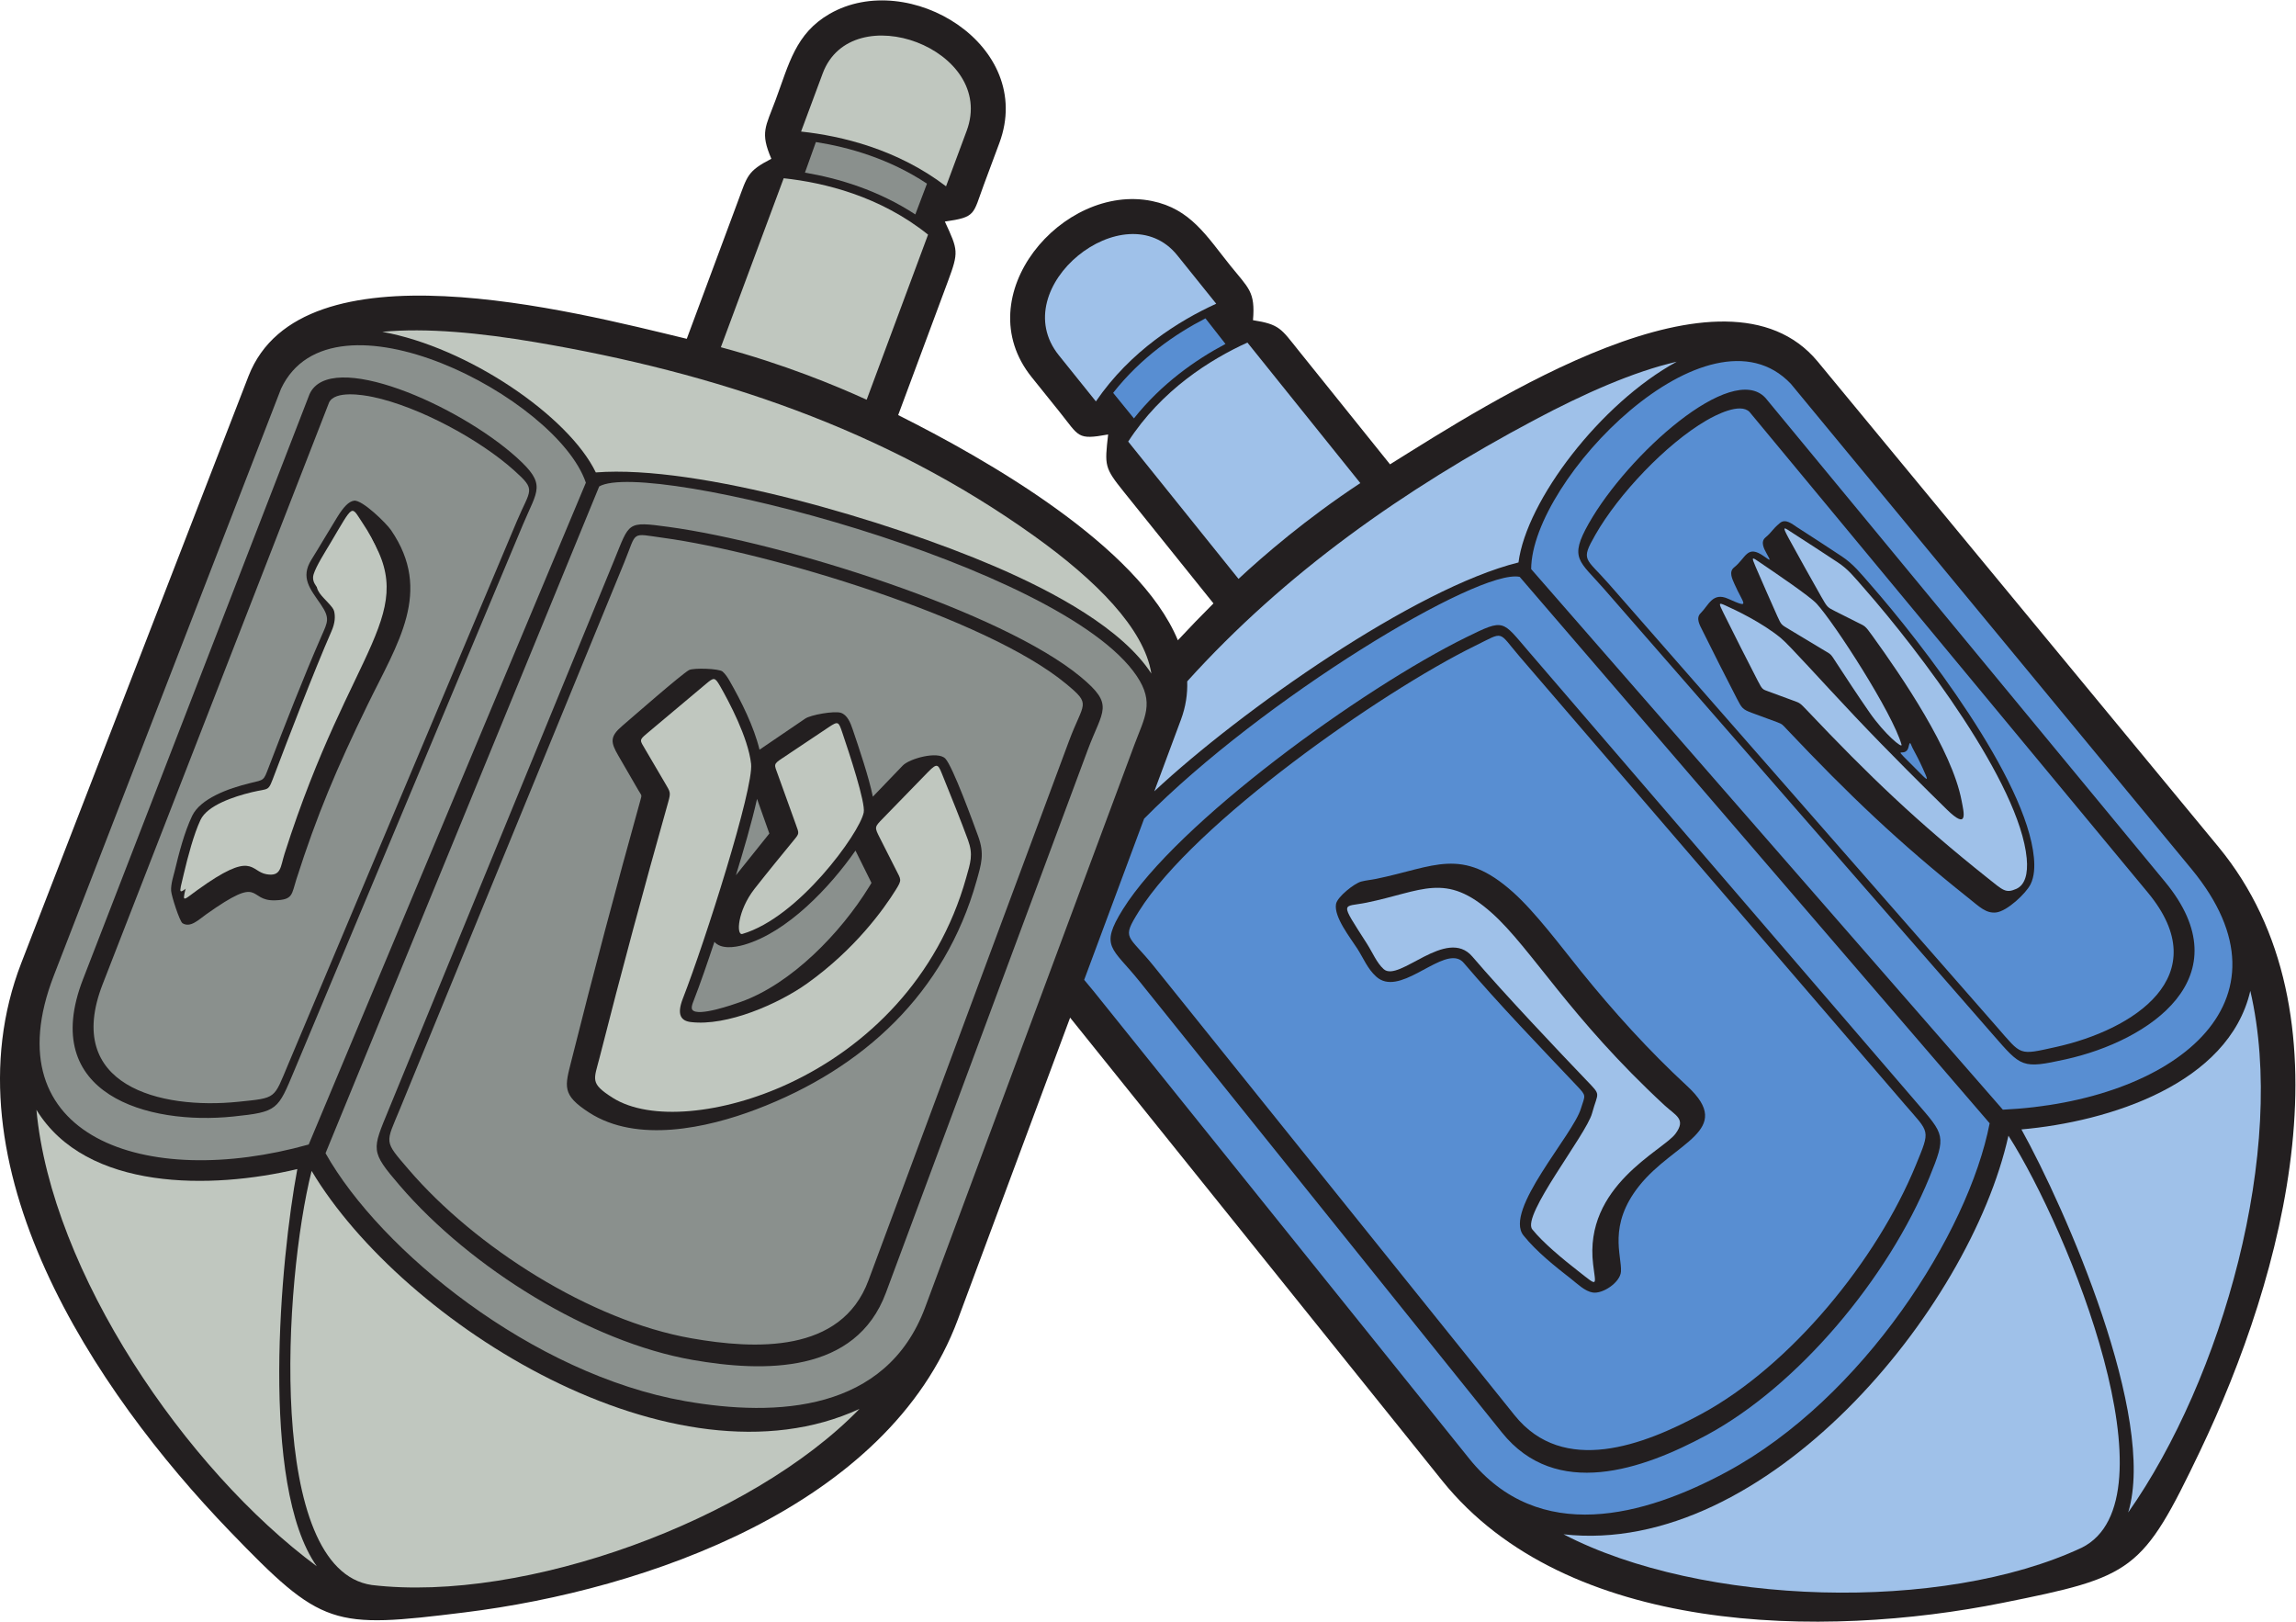 <?xml version="1.0" encoding="UTF-8" standalone="no"?>
<svg
   xmlns:dc="http://purl.org/dc/elements/1.1/"
   xmlns:cc="http://creativecommons.org/ns#"
   xmlns:rdf="http://www.w3.org/1999/02/22-rdf-syntax-ns#"
   xmlns:svg="http://www.w3.org/2000/svg"
   xmlns="http://www.w3.org/2000/svg"
   viewBox="0 0 609.12 430.2"
   height="430.2"
   width="609.12"
   xml:space="preserve"
   id="svg2"
   version="1.1"><defs
     id="defs6" /><g
     transform="matrix(1.333,0,0,-1.333,0,430.2)"
     id="g10"><g
       transform="scale(0.1)"
       id="g12"><path
         id="path14"
         style="fill:#231f20;fill-opacity:1;fill-rule:evenodd;stroke:none"
         d="m 2766.46,2303.22 -182.66,227.29 c -34.1,42.44 -36.82,51.28 -90.08,59.58 4.87,56.98 -8.79,63.46 -44.97,108.48 -47.69,59.33 -79.28,112.94 -155.93,128.64 -178.07,36.5 -369.68,-188.62 -239.63,-350.43 l 55.4,-68.93 c 39.86,-49.61 34.52,-56.44 96.83,-45.21 -7.02,-62.44 -7.65,-65.76 31.61,-114.62 l 178.03,-221.55 c -24.04,-24.01 -47.7,-48.47 -70.86,-73.35 -77.63,187.96 -383.27,361.4 -556.64,448.11 l 99.07,266.4 c 21.85,58.75 20.2,61.69 -6.15,118.74 62.67,9.01 55.44,13.79 77.63,73.44 l 30.84,82.9 c 72.38,194.55 -180.45,347.75 -337.92,256.96 -67.79,-39.08 -80.87,-99.9 -107.4,-171.25 -20.13,-54.14 -31.05,-64.59 -8.47,-117.12 -47.92,-24.68 -47.71,-33.92 -66.68,-84.94 L 1366.82,2553.05 C 1137.79,2608.32 600.492,2748.4 494.789,2479.3 L 42.367,1310.85 C -112.688,910.398 188.031,459.551 456.484,180.91 641.438,-11.035 661.035,-14.07 924.727,18.477 1285.8,63.059 1768.26,230.168 1906.25,601.172 L 2129.77,1202.09 2870.1,280.82 C 3118.06,-27.727 3628.61,-34.16 3985.29,37.414 4245.81,89.668 4263.45,98.75 4378.43,339.227 c 166.88,349.082 310.05,871.753 36.63,1202.873 l -797.83,966.14 c -185.18,222.04 -650.86,-80.33 -850.77,-205.02 v 0" /><path
         id="path16"
         style="fill:#9fc1e9;fill-opacity:1;fill-rule:evenodd;stroke:none"
         d="m 2420.52,2622.87 -77.31,96.17 c -103.52,128.85 -344.55,-63.6 -235.9,-198.77 l 73.78,-91.81 c 68.66,100.55 165.19,160.52 239.43,194.41 z m 299.85,-1273.43 c -55.53,86.9 -48.85,71.66 -0.85,81.47 111.4,22.76 157.12,62.19 249.72,-20.68 78.99,-70.71 154.84,-208.01 343.74,-382.74 22.19,-20.54 43.46,-27.17 21.43,-56.642 -24.98,-33.457 -182.76,-103.543 -163.72,-259.801 5.38,-44.16 10.51,-44.66 -30.17,-12.949 -30.07,23.425 -69.5,55.957 -90.91,82.644 -21.95,27.344 107.36,188.508 118.93,230.968 11.97,43.97 19.28,33.97 -11.85,66.48 -50.01,52.24 -164.01,172.28 -226.4,245.44 -51.34,60.23 -146.1,-52.5 -176.53,-24.92 -14.01,12.71 -21.74,32.52 -33.39,50.73 z m 778.22,522.57 c -22.72,44.03 -45.63,89.31 -68.73,135.87 -9.48,19.25 -9.85,20.81 3.61,14.7 21.61,-9.67 72.96,-34.08 110.47,-64.74 17.21,-14.07 78.99,-83.58 148.14,-156.71 67.31,-71.17 141.92,-145.03 182.29,-184.55 43.66,-42.76 34.24,-6.82 29.56,17.62 -19.09,100.39 -118.09,245.6 -177.7,328.11 -14.84,20.53 -14,18.51 -29.89,26.48 -14.67,7.36 -29.33,14.72 -43.92,22.09 -16.03,8.11 -15.63,7.94 -28.01,29.44 -21.38,37.68 -42.78,76.11 -64.39,115.5 -14.39,26.77 -10.14,22.44 8.46,10.33 22.96,-14.83 63.88,-41.22 88.81,-57.87 21.12,-13.9 31.66,-27.72 53.71,-52.85 107.98,-122.98 308.44,-386.75 322.59,-536.17 2.97,-31.33 -3.59,-53.39 -20.84,-60.96 -21.11,-9.25 -26.04,-2.96 -56.86,21.55 -139.58,111.03 -235,202.31 -359.97,334.24 -13.9,14.68 -14.07,14.23 -26.54,18.82 -16.24,5.98 -32.54,12.01 -48.91,18.01 -12.74,4.67 -12.81,3.64 -21.88,21.09 z m 38.67,129.09 c -14.38,32.22 -28.78,64.95 -43.22,98.36 -8.73,20.37 -7.62,19.7 8.16,8.81 29.25,-19.89 99.68,-67.42 113.36,-82.38 36.14,-39.53 151.19,-217.91 168.87,-280.44 2.51,-8.91 -33.24,20.32 -63.74,64.1 -22.36,32.11 -50.55,75.15 -66.51,99.67 -11.04,17.21 -9.73,15.5 -23.85,23.87 -23.42,13.98 -46.82,28.1 -70.23,42.22 -14.63,8.83 -14.89,7.9 -22.84,25.79 z M 3111.8,173.906 C 3386.55,31.094 3866.09,17.391 4143.35,147.363 4333.29,242.402 4119.19,775.938 3997.23,967.234 3920.27,620.246 3514.5,128.684 3111.8,173.906 Z m 1123.77,43.43 c 186.98,265.879 316.65,722.078 243.04,1038.034 -43,-185.6 -281.85,-260.436 -455.54,-275.702 87.77,-158.152 269.93,-572.941 212.5,-762.332 z M 2297.3,1652.55 c 172.65,161.17 518.72,404.26 724.81,455.43 15.9,123.14 163,316.59 315,399.51 -86.39,-19.85 -184.69,-63.6 -282.45,-115.54 -259.98,-138.18 -496.55,-304.28 -691.86,-520.63 0.85,-25.14 -2.94,-50.57 -12.44,-76.11 l -53.06,-142.66 z m 410.04,613.37 -224.72,279.68 c -73.92,-33.7 -170.8,-94.27 -237.28,-197.1 l 219.58,-273.24 c 49.84,46.38 134.51,119.46 242.42,190.66 v 0" /><path
         id="path18"
         style="fill:#588ed2;fill-opacity:1;fill-rule:evenodd;stroke:none"
         d="m 2399.1,2593.75 c -59.61,-30.73 -128.56,-77.94 -183.71,-148.28 l 41.36,-50.82 c 54.9,69.17 122.57,116.56 182.21,148.19 l -39.86,50.91 z m 739.62,-1527.66 c -76.08,80.53 -153.61,160.59 -225.5,244.89 -3.29,3.86 -7.21,6.73 -12.09,8.22 -41.32,12.67 -117.48,-75.99 -162.24,-35.41 -17.47,15.85 -25.22,36.37 -37.59,55.7 -13.59,21.25 -46.96,63 -42.32,88.78 2.56,14.27 36.45,41.09 50.15,44.65 9.78,2.55 19.55,3.29 29.33,5.29 116.82,23.87 170.25,65.31 272.98,-26.63 44.73,-40.03 95.51,-108.22 134.37,-156.37 65.64,-81.36 135.41,-158.42 212.19,-229.45 96.2,-89.002 -26.11,-110.733 -95.84,-198.631 -62.51,-78.809 -34.17,-138.399 -36.09,-170.34 -1.27,-21.25 -35.82,-44.809 -56.06,-41.738 -15.62,2.363 -30.73,17.422 -42.97,26.941 -32.49,25.321 -69.17,54.512 -94.96,86.649 -39.96,49.789 99.12,200.433 114.42,252.999 8.19,26.43 11.6,23.94 -7.78,44.45 z m 659.83,675.18 c -6.28,-28.42 -43.92,15.05 24.02,-53.72 16.11,-16.3 15.22,-13.64 4.1,10.85 -7.4,16.28 -11.98,24.7 -20.61,41.03 -3.46,6.58 -4.46,15.61 -7.51,1.84 z m -282.76,384.82 c -5.1,9.23 -12.53,22.93 -2.1,31.63 13.51,11.28 12.46,15.15 28.8,28.8 11.19,9.34 24.46,-2.19 33.81,-8.28 29.72,-19.21 59.54,-38.32 88.93,-57.95 23.38,-15.39 38.33,-34.56 56.59,-55.35 104.46,-118.97 311.28,-387.69 326.11,-544.32 1.7,-18.01 1.01,-37.53 -6.61,-52.98 -9,-18.24 -46.89,-53.91 -68.71,-56.22 -20.19,-2.15 -33.11,11.37 -54.48,28.37 -140.07,111.41 -238.57,205.86 -361.46,335.6 -9.63,10.16 -8.8,10.68 -21.07,15.21 -16.29,6 -32.58,12.02 -48.89,18 -18.72,6.86 -20.33,9.94 -29.71,28 -23.31,45.17 -46.25,90.55 -68.84,136.11 -4.93,9.99 -13.72,24.26 -3.66,34.16 16.31,16.04 23.87,42.76 54.89,28.84 46.31,-20.71 30.1,-10.42 12.62,29.27 -4.3,10.01 -11.92,24.36 -0.76,33.15 24.21,19.07 25.3,46.5 60.14,21.66 13.34,-9.52 12.93,-9.11 4.4,6.3 z M 2266.56,1413.55 c 109.37,175.38 481.22,436.31 668.9,528.39 59.96,29.44 44.68,30.23 89.27,-21.65 l 766.16,-890.76 c 49.9,-57.975 51.47,-49.053 22.07,-120.866 C 3735.89,720.438 3564.69,509.609 3384.79,412.637 3271.96,351.816 3111.67,289.719 3014.43,410.73 l -717.16,892.65 c -52.56,65.43 -66.08,53.43 -30.71,110.17 z M 3482,2407.43 4274.69,1451.02 c 138.17,-166.73 -29.59,-273.44 -182.87,-307.32 -75.25,-16.64 -67.59,-17.16 -117.47,39.81 l -772.09,881.41 c -46.9,53.53 -57.12,45.57 -27.12,98.16 45.88,80.43 140.38,180.49 220.52,227.26 18.12,10.55 67.52,36.51 86.34,17.09 z M 2234.74,1417.64 c 107.25,172.01 475.4,439.37 684.39,541.91 75.67,37.15 70.06,33.09 123.13,-28.61 l 770.92,-896.29 C 3870.13,968.418 3874.3,968.176 3840,884.375 3757.54,682.977 3578.25,469.25 3396.66,371.348 3268.4,302.199 3096.75,242.605 2989.17,376.496 l -721.62,898.194 c -54.06,67.28 -79.68,67.75 -32.81,142.95 z m 1731.72,-249.48 -773.89,886.89 c -49.37,56.61 -70.35,60.39 -30.52,130.63 77.43,136.62 284.6,322.76 351.66,249.69 l 795.18,-962.94 c 156.66,-189.73 -31.32,-316.58 -197.91,-353.31 -87.09,-19.2 -87.95,-15.76 -144.52,49.04 z m -1790.37,87.13 c 249.38,-310.329 498.77,-620.669 748.12,-930.981 138.74,-172.668 349.12,-114.094 511.99,-26.282 271.44,146.34 481.26,475.293 523.64,693.887 L 3024.5,2079.33 c -81.6,17.06 -511.91,-242.47 -747.47,-481.3 l -119.27,-320.68 c 5.72,-6.83 11.9,-14.07 18.33,-22.06 z m 2185.45,242.6 -797.4,965.64 c -163.81,172.29 -515.87,-190.06 -516.8,-368.74 l 938.79,-1075.86 c 336.73,16.09 594.98,213.07 375.41,478.96 v 0" /><path
         id="path20"
         style="fill:#8a908d;fill-opacity:1;fill-rule:evenodd;stroke:none"
         d="m 1623.8,2944.61 c 66.26,-10.37 146.57,-33.42 221.1,-82.77 l -23.22,-61.27 c -73.91,48.32 -153.07,71.95 -219.66,83.16 l 21.78,60.88 z M 534.68,1700.12 c 32.156,84.02 69.629,180.09 105.269,261.65 12.094,27.68 17.473,35.02 -1.57,62.82 -20.941,30.58 -41.051,52.9 -18.621,88.86 17.531,28.13 34.097,56.77 51.535,84.89 12.07,19.48 22.551,31.03 33.309,32.56 16.125,2.29 64.207,-44.81 73.582,-58.52 83.863,-122.53 13.246,-224.63 -47.164,-348.86 -60.977,-125.38 -100.336,-218.31 -141.133,-346.05 -9.696,-30.35 -6.516,-40.73 -42.207,-41.89 -56.828,-1.87 -22.508,53.76 -137.871,-28.29 -14.868,-10.59 -30.961,-26.93 -46.579,-17.27 -5.578,3.46 -22.058,54.11 -22.664,64.56 -0.781,13.42 4.942,30.41 6.883,38.51 8.524,35.43 19.336,77.95 35.039,110.69 16.239,33.85 70.864,54.5 115.965,65.24 27.719,6.61 25.981,4.32 36.227,31.1 z m 1202.48,-58.28 c 19.81,20.66 39.65,41.3 59.49,61.93 13.35,13.89 69.48,29.41 84.62,14.03 14.75,-15 55.92,-128.37 65.55,-154.79 12.77,-35.09 6.34,-54.63 -3.27,-88.8 -62.91,-223.71 -225.29,-373.57 -438.08,-454.5 -98.48,-37.476 -237.75,-67.983 -332.92,-6.55 -55.28,35.7 -48.19,52 -35.08,104.33 43.31,172.76 89.08,344.9 136.84,516.49 3.57,12.86 2.86,9.02 -3.92,20.81 -13.21,23 -26.51,45.95 -39.87,68.88 -15.47,26.54 -17.02,37.83 7.86,59.03 16.96,14.43 117.86,102.93 132.96,111.13 8.41,4.56 59.7,3.22 66.79,-3.03 5.69,-5.02 10.29,-12.13 14.03,-18.68 22.94,-40.13 48.27,-90.57 59.45,-136.78 l 90.93,61.85 c 11.31,7.66 57.77,15.64 70.75,11.61 13.39,-4.16 19.52,-20.65 23.6,-32.66 12.5,-36.74 32.66,-96.47 40.27,-134.3 z m -2.74,-171.49 -31.84,64.2 c -50.77,-72.77 -135.19,-162.34 -221.4,-187.41 -20.27,-5.9 -46.72,-8.92 -59.32,5.83 -13.48,-40.39 -27.37,-81.38 -42.73,-120.79 -1.4,-3.58 -3.9,-11.16 -1.06,-14.67 11.32,-13.97 80.79,10.52 95.65,15.76 101.77,35.86 200.26,138.66 255.73,228.82 1.19,1.95 3.56,5.53 4.97,8.26 z m -227.73,167.13 c -10.7,-47.83 -27.66,-105.21 -42.07,-152.02 l 66.54,83.06 -24.47,68.96 z m 615.08,228.97 c -159.09,131.93 -594.27,262.26 -801.41,290.47 -66.17,9.01 -51.94,14.58 -77.89,-48.71 L 796.328,1021.29 C 767.273,950.516 762.969,958.516 813.516,899.629 946.012,745.313 1174.98,599.238 1376.26,563.934 c 126.26,-22.137 297.96,-30.504 352.07,115 L 2127.38,1752.2 c 29.24,78.67 45.85,71.55 -5.61,114.25 z M 654.906,2426.28 204.309,1268.69 c -78.551,-201.8 114.308,-250.15 270.453,-233.96 76.648,7.94 69.539,5.02 98.922,74.81 l 454.706,1079.93 c 27.63,65.6 39.83,61.27 -5.22,101.71 -68.893,61.86 -190.111,127.01 -280.924,146.11 -20.516,4.3 -75.598,13.36 -87.34,-11.01 z M 2150.68,1880.35 c -156.04,129.41 -589.7,267.01 -820.37,298.42 -83.52,11.37 -76.92,9.32 -107.82,-65.98 L 773.578,1019.12 C 740.406,938.301 736.539,936.758 795.504,868.066 937.273,702.938 1174.81,556.66 1378.02,521.023 1521.55,495.848 1703.23,493.43 1763.1,654.414 l 401.52,1079.926 c 30.08,80.9 54.26,89.43 -13.94,146.01 z M 585.984,1097.47 1040.7,2183.16 c 29.01,69.28 47.73,79.49 -12.24,133.6 -116.558,105.21 -371.855,216.52 -412.448,126.03 L 165.098,1278.22 c -88.836,-229.45 129.566,-290.552 299.234,-272.87 88.688,9.25 88.434,12.79 121.652,92.12 z M 2257.54,1744.78 C 2118.75,1371.64 1979.95,998.484 1841.19,625.371 1763.98,417.773 1545.86,406.992 1363.63,438.957 1059.89,492.234 757.02,738.23 647.883,932.297 L 1192.53,2259.21 c 95.23,55.4 920.78,-155.5 1069.83,-377.2 35.99,-53.55 15.5,-82.58 -4.82,-137.23 z m -2150.431,-459 452.18,1167.82 C 660.391,2668.77 1108.76,2435.96 1166,2266.68 L 614.402,949.66 C 289.785,858.73 -17.402,964.211 107.109,1285.78 v 0" /><path
         id="path22"
         style="fill:#c0c7bf;fill-opacity:1;fill-rule:evenodd;stroke:none"
         d="m 1287.13,1767.27 c 38.77,32.59 77.99,65.53 117.62,98.76 16.18,13.56 17.87,14.24 28.66,-4.63 17.16,-30.03 55.45,-101.6 61.42,-154.13 5.51,-48.45 -91.57,-353.84 -135.83,-467.24 -12.91,-33.1 -2.79,-44.43 15.79,-46.7 72.11,-8.78 174.85,36.25 231.88,77.01 95.63,68.36 152.3,147.9 175.95,185.82 13.12,21.04 10.75,19.89 -0.35,41.99 -10.24,20.41 -20.59,40.81 -30.97,61.18 -11.39,22.35 -11.03,21.82 6.1,39.49 29.57,30.51 59.43,61.15 89.57,92.07 20.14,20.66 20.33,14.6 30.88,-11.32 13.03,-32.03 35.97,-89.1 48.67,-123.94 10.75,-29.54 4.89,-44.8 -3.76,-75.58 -56.3,-200.26 -198.25,-336.61 -351.53,-408.36 -132.55,-62.03 -277.84,-76.213 -352.21,-28.86 -45.43,28.93 -36.97,35.53 -25.79,79.51 43.83,172.46 87.98,336.23 136.69,508.87 5.47,19.41 4.06,19.81 -6.02,37.13 -13.24,22.72 -26.55,45.37 -39.94,68.04 -10.48,17.74 -12.36,17.86 3.17,30.89 z m -630.028,378.45 c 47.753,80.65 41.066,75.62 63.921,41.67 113.137,-168.01 -27.875,-224.09 -161.867,-644.66 -8.371,-26.25 -6.449,-45.87 -35.875,-40.85 -33.383,5.69 -25.933,49.3 -137.89,-31.66 -31.7,-22.91 -30.313,-27.22 -19.496,18.49 7.996,33.8 19.828,78.65 33.164,106.91 13.668,28.97 65.921,46.31 101.707,55.03 37.066,9.03 31.851,-1 46.402,37.4 23.359,61.67 77.312,202.64 112.52,282.94 28.984,66.11 -46.528,77.71 -35.508,113.49 5.082,16.52 22.914,44.32 32.922,61.24 z m 937.198,819.76 43.01,115.66 c 57.62,154.91 347.03,48.3 286.56,-114.23 l -41.05,-110.39 c -96.86,73.75 -207.39,100.23 -288.52,108.96 z M 1710.62,423.496 C 1494.92,201.309 1044.15,37.082 740.063,72.977 529.859,103.27 564.773,677.098 620.172,897.09 802.633,592.082 1342.72,253.574 1710.62,423.496 Z M 630.484,110.293 C 369.199,303.633 102.297,695.664 72.5,1018.71 171.832,856.141 422.09,860.461 591.738,900.754 558.32,722.977 516.262,271.926 630.484,110.293 Z M 2058.35,2160.57 c 122.56,-87.67 218.88,-184.13 233.11,-273.74 -57.75,88.85 -192.03,161.96 -312.3,213.6 -210.77,90.47 -588.85,202.59 -793.38,186.71 -53.92,111.86 -254.518,249.05 -424.917,279.79 88.239,8.4 195.313,-2.1 304.467,-20.57 357.51,-60.52 694.69,-172.41 993.02,-385.79 z m -623.69,375.73 125.07,336.27 c 80.76,-8.67 191.81,-35.59 287.32,-112.21 l -122.19,-328.54 c -61.92,28.3 -165.31,70.94 -290.2,104.48 z m 121.43,-818.51 c 30.92,20.66 62,41.45 93.3,62.36 18.95,12.65 19.57,11.08 27.06,-10.97 13.9,-40.88 46.36,-139.37 42.57,-158.64 -4.16,-21.07 -36.93,-73.37 -82.47,-124.8 -44.97,-50.77 -102.6,-100.37 -158.94,-117.03 -12.84,-3.8 -10.02,46.33 24.33,90.12 24.81,31.62 57.96,72.15 76.69,94.92 12.98,15.8 12,13.88 4.98,33.63 -11.66,32.75 -23.44,65.48 -35.35,98.1 -7.43,20.36 -9.55,20.71 7.83,32.31 v 0" /><path
         id="path24"
         style="fill:#c0c7bf;fill-opacity:1;fill-rule:evenodd;stroke:none"
         d="m 664.301,2131.32 c 47.75,80.65 41.066,75.62 63.922,41.67 113.14,-168.01 -27.871,-224.1 -161.868,-644.65 -8.367,-26.25 -6.453,-45.88 -35.871,-40.87 -33.39,5.69 -25.933,49.32 -137.89,-31.64 -31.703,-22.92 -30.321,-27.24 -19.496,18.48 7.996,33.81 19.824,78.65 33.156,106.91 13.668,28.97 65.926,46.3 101.715,55.03 37.066,9.03 31.851,-1 46.394,37.4 23.364,61.67 77.317,202.64 112.528,282.94 28.984,66.11 -46.536,77.7 -35.512,113.49 5.086,16.52 22.914,44.32 32.922,61.24 v 0" /></g></g></svg>